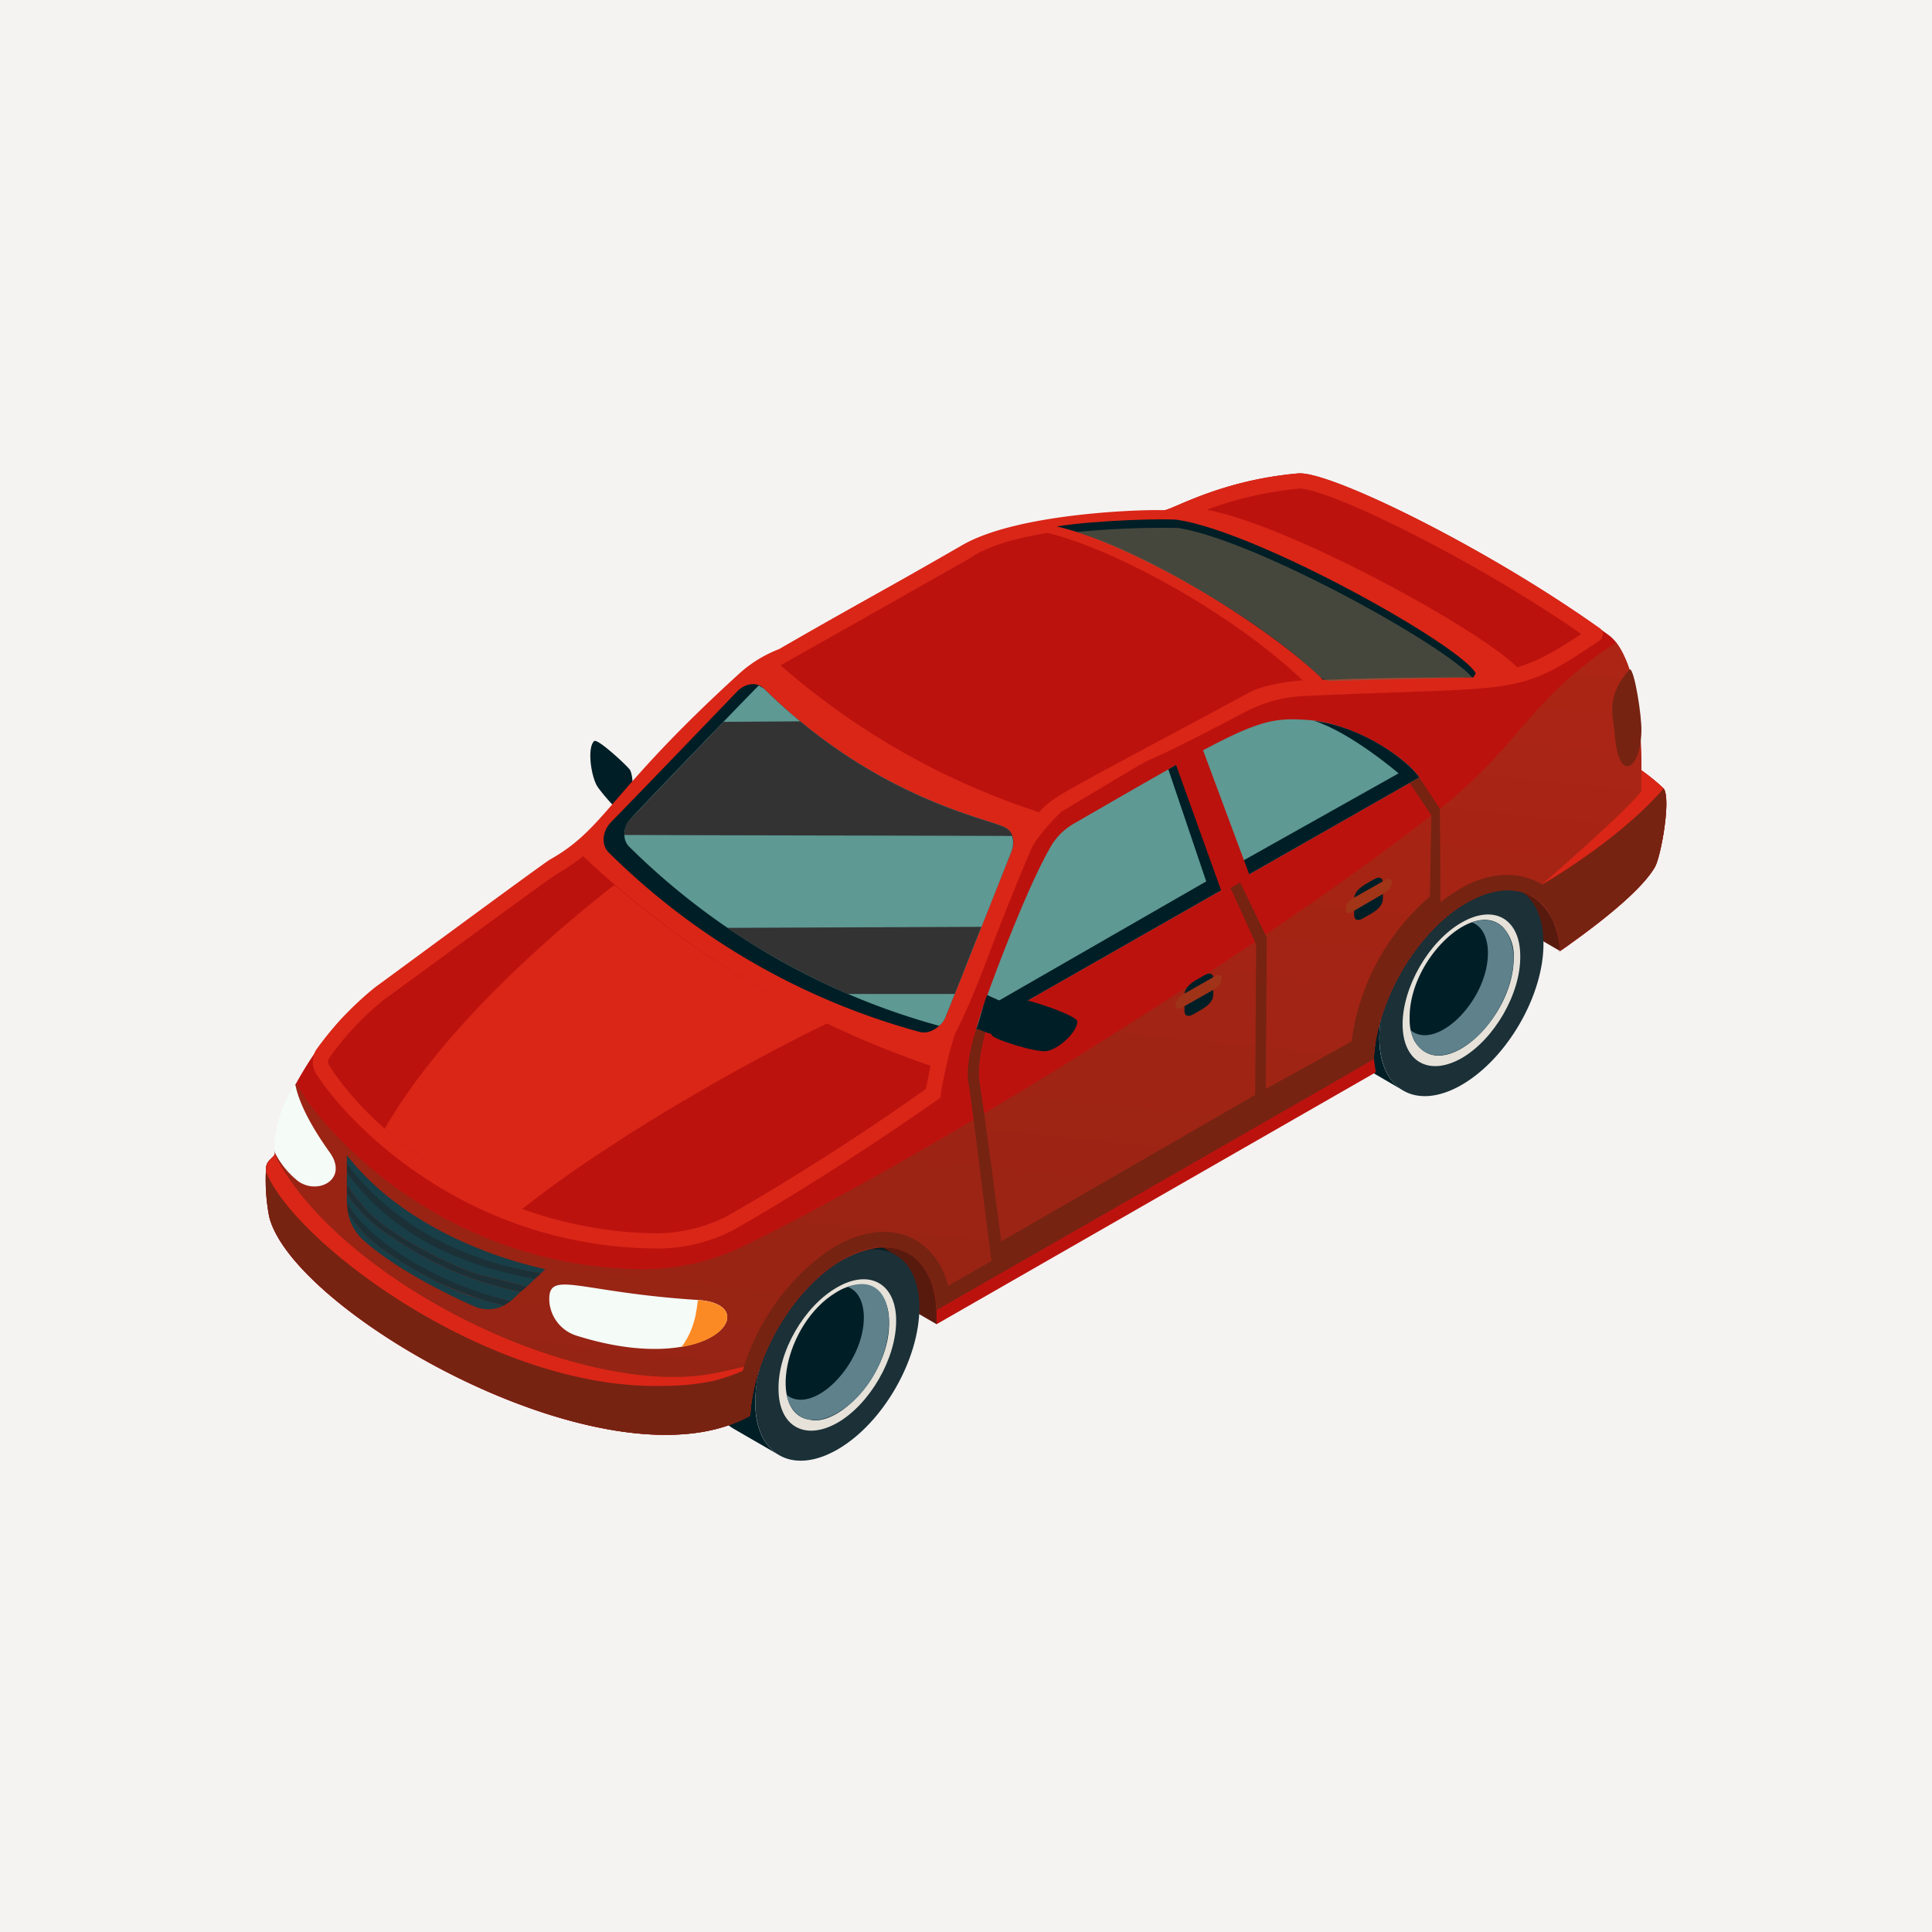 <svg xmlns="http://www.w3.org/2000/svg" xmlns:xlink="http://www.w3.org/1999/xlink" width="400" height="400" viewBox="0 0 400 400">
  <defs>
    <linearGradient id="linear-gradient" x1="-2.419" y1="1.772" x2="-1.704" y2="-2.428" gradientUnits="objectBoundingBox">
      <stop offset="0" stop-color="#762312"/>
      <stop offset="0.996" stop-color="#da2617"/>
    </linearGradient>
    <linearGradient id="linear-gradient-2" x1="-97.152" y1="29.727" x2="-75.591" y2="-68.515" gradientUnits="objectBoundingBox">
      <stop offset="0" stop-color="#762312"/>
      <stop offset="1" stop-color="#ca431e"/>
    </linearGradient>
    <linearGradient id="linear-gradient-3" x1="-104.739" y1="30.597" x2="-83.178" y2="-66.551" xlink:href="#linear-gradient-2"/>
  </defs>
  <g id="img_detail_05" transform="translate(-210 -251)">
    <rect id="Rectangle_34287" data-name="Rectangle 34287" width="400" height="400" transform="translate(210 251)" fill="#f4f3f2"/>
    <g id="自動車" transform="translate(410 451.213)">
      <g id="Group_198847" data-name="Group 198847" transform="translate(-145 -102.212)">
        <g id="Group_198846" data-name="Group 198846">
          <g id="Group_198827" data-name="Group 198827" transform="translate(91.967 79.721)">
            <g id="Group_198813" data-name="Group 198813" transform="translate(22.998 3.613)">
              <path id="Path_224347" data-name="Path 224347" d="M74.99,114.258,53.559,101.817a22.14,22.14,0,0,1,8.259-3.136l7.422,4.286C73.421,105.372,74.99,111.017,74.99,114.258Z" transform="translate(78.054 -98.682)" fill="#591a0e"/>
              <path id="Path_224348" data-name="Path 224348" d="M76.24,118.494C54.6,105.95,58.259,108.145,52.3,104.381c4.495-3.45,10.454-5.854,15.89-4.7l6.377,3.449C77.912,105.009,78.33,112.953,76.24,118.494Z" transform="translate(-52.3 -25.665)" fill="#591a0e"/>
            </g>
            <g id="Group_198826" data-name="Group 198826" style="isolation: isolate">
              <g id="Group_198820" data-name="Group 198820" transform="translate(129.209)">
                <g id="Group_198814" data-name="Group 198814" style="isolation: isolate">
                  <path id="Path_224349" data-name="Path 224349" d="M82.377,99.855l9.408,5.436c-6.272-3.658-14.531,1.672-19.548,7.422-10.35,11.812-12.858,29.166-4.6,33.975l-9.3-5.436c-3.136-1.777-5.017-5.541-5.017-10.872C53.316,112.922,71.714,93.583,82.377,99.855Z" transform="translate(-53.316 -98.647)" fill="#001e26"/>
                  <path id="Path_224350" data-name="Path 224350" d="M70.343,101.033c9.408-5.436,17.039-1.046,17.039,9.722.1,10.767-7.526,23.938-16.935,29.375s-17.04,1.046-17.04-9.722C53.3,119.641,60.934,106.469,70.343,101.033Z" transform="translate(-43.999 -93.239)" fill="#1b3037"/>
                </g>
                <path id="Path_224351" data-name="Path 224351" d="M65.579,100.482c6.795-3.973,12.231-.837,12.231,6.9.1,7.841-5.436,17.249-12.126,21.117-6.795,3.869-12.231.732-12.231-7S58.889,104.349,65.579,100.482Z" transform="translate(-39.235 -87.147)" fill="#e6e2d9"/>
                <g id="Group_198819" data-name="Group 198819" transform="translate(15.675 12.726)">
                  <g id="Group_198818" data-name="Group 198818" style="isolation: isolate">
                    <g id="Group_198815" data-name="Group 198815">
                      <path id="Path_224352" data-name="Path 224352" d="M72.811,100.318c-6.063-6.063-19.653,6.795-19.34,19.026a9.526,9.526,0,0,0,.941,4.391c5.541,9.513,20.8-4.5,20.594-17.353A8.527,8.527,0,0,0,72.811,100.318Z" transform="translate(-53.466 -98.768)" fill="#001e26"/>
                    </g>
                    <g id="Group_198817" data-name="Group 198817" transform="translate(0.214 0.051)">
                      <g id="Group_198816" data-name="Group 198816" style="isolation: isolate">
                        <path id="Path_224353" data-name="Path 224353" d="M64.236,125.148c-4.6,2.822-9.3,2.195-10.767-3.555,5.436,4.39,16.2-6.377,15.994-16.308-.1-3.241-1.359-5.332-3.345-6.063,4.182-1.359,7.526.314,8.467,5.331C75.735,111.036,71.135,121.071,64.236,125.148Z" transform="translate(-53.468 -98.769)" fill="#5e818c"/>
                      </g>
                    </g>
                  </g>
                </g>
              </g>
              <g id="Group_198825" data-name="Group 198825" transform="translate(0 75.477)">
                <g id="Group_198821" data-name="Group 198821" style="isolation: isolate">
                  <path id="Path_224354" data-name="Path 224354" d="M81.142,100.576l9.409,5.436c-6.168-3.554-14.322,1.463-19.549,7.422C60.652,125.247,58.143,142.6,66.4,147.41l-9.409-5.436c-3.031-1.777-4.913-5.541-4.913-10.872C51.975,113.644,70.479,94.3,81.142,100.576Z" transform="translate(-52.08 -99.368)" fill="#001e26"/>
                  <path id="Path_224355" data-name="Path 224355" d="M69.106,101.755c9.409-5.436,17.04-1.046,17.04,9.722s-7.527,23.939-16.935,29.375-17.04,1.046-17.04-9.722C52.067,120.363,59.7,107.191,69.106,101.755Z" transform="translate(-42.763 -93.96)" fill="#1b3037"/>
                </g>
                <path id="Path_224356" data-name="Path 224356" d="M64.344,101.158c6.69-3.869,12.231-.837,12.231,6.9,0,7.841-5.436,17.249-12.126,21.117-6.8,3.869-12.231.732-12.231-7C52.113,114.434,57.549,105.025,64.344,101.158Z" transform="translate(-38.001 -87.822)" fill="#e6e2d9"/>
                <g id="Group_198824" data-name="Group 198824" transform="translate(15.69 12.781)">
                  <g id="Group_198823" data-name="Group 198823" style="isolation: isolate">
                    <g id="Group_198822" data-name="Group 198822">
                      <path id="Path_224357" data-name="Path 224357" d="M57.134,127.434c-8.677-1.359-5.227-19.862,5.541-26.344,5.54-3.45,10.871-1.254,10.976,5.959C73.964,117.607,63.511,129,57.134,127.434Z" transform="translate(-52.23 -99.49)" fill="#001e26"/>
                    </g>
                  </g>
                </g>
                <path id="Path_224358" data-name="Path 224358" d="M63,126c-4.7,2.928-9.409,2.091-10.767-3.554,5.54,4.39,16.2-6.481,15.994-16.308-.1-3.241-1.359-5.332-3.345-6.063C77.113,95.578,75.963,118.262,63,126Z" transform="translate(-36.343 -86.842)" fill="#5e818c"/>
              </g>
            </g>
          </g>
          <g id="Group_198833" data-name="Group 198833">
            <path id="Path_224359" data-name="Path 224359" d="M143.477,101.866,52.529,154.03v-3.344C70.2,135,40.612,154.972,121.315,99.043l21.744.105Z" transform="translate(86.375 22.134)" fill="#bc120e"/>
            <path id="Path_224360" data-name="Path 224360" d="M51.863,251.677c4.7,19.966,70.667,57.6,99.625,41.292.627-12.126,8.886-26.343,19.13-32.3,10.35-5.958,18.817-1.359,19.444,10.454l90.53-51.955c.627-12.231,8.99-26.553,19.235-32.407,10.14-5.855,18.608-1.463,19.34,10.036,0,0,15.89-10.768,19.653-17.458,1.255-2.3,3.346-14.113,1.777-16.2a43.553,43.553,0,0,0-4.6-3.763s.523-22.685-6.795-28.016C305.681,114.1,271.5,97.273,264.912,97.9c-16.622,1.463-26.448,7.84-27.911,7.631-1.568-.209-118.86,64.082-117.605,66.9L85.42,201.707c-9.095,1.568-16.308,6.586-18.817,9.409a72.081,72.081,0,0,0-11.708,18.294,41.143,41.143,0,0,0-1.882,9.618l-1.15,1.254a2.064,2.064,0,0,0-.627,1.464A45.34,45.34,0,0,0,51.863,251.677Z" transform="translate(-51.158 -97.883)" fill="#bc120e"/>
            <path id="Path_224361" data-name="Path 224361" d="M338.862,144.634c-4.286,7.631-22.894,19.444-19.653,17.458-.941-14.113-14.008-17.877-26.971-3.764-6.586,7.109-11.186,17.249-11.6,26.135l-90.53,51.955c-.523-11.082-8.259-16.831-20.071-10.036-9.931,6.063-17.876,19.862-18.5,31.884-28.957,16.308-94.921-21.43-99.625-41.292a39.716,39.716,0,0,1-.627-9.931c.1-1.359.732-1.569,1.568-2.509l.209-.209c.627-6.691,1.777-10.141,4.5-14.949,4.7,9.3,30.107,38.365,72.027,38.574a47.371,47.371,0,0,0,21.221-5.122c36.9-17.981,106.315-60.945,143.531-90.217,16.517-12.962,18.19-22.475,36.484-34.393,2.718,4.286,4.809,8.677,5.227,26.448h0a43.552,43.552,0,0,1,4.6,3.763C342.208,130.521,340.117,142.334,338.862,144.634Z" transform="translate(-51.2 -63.181)" fill="url(#linear-gradient)"/>
            <path id="Path_224362" data-name="Path 224362" d="M57.5,98.272c-5.227,5.75-3.346,9.826-3.136,13.276.732,10.454,5.331,7.631,5.54-.419C60.012,107.994,58.443,98.168,57.5,98.272Z" transform="translate(224.933 -57.694)" fill="#762312"/>
            <g id="Group_198829" data-name="Group 198829" transform="translate(1.805 126.509)">
              <g id="Group_198828" data-name="Group 198828" transform="translate(56.914 41.447)">
                <path id="Path_224363" data-name="Path 224363" d="M57.517,110.1a8.048,8.048,0,0,1-5.75-7.318c-.209-6.482,5.959-1.673,30.839-.1C96.509,103.622,85.533,118.884,57.517,110.1Z" transform="translate(-51.762 -99.49)" fill="#f5fcf8"/>
                <path id="Path_224364" data-name="Path 224364" d="M55.474,99.521c9.722.731,7,8.049-3.45,9.722C55.474,104.642,55.16,99.521,55.474,99.521Z" transform="translate(-24.63 -96.329)" fill="#fb8a24"/>
              </g>
              <path id="Path_224365" data-name="Path 224365" d="M56.181,119.165a17.5,17.5,0,0,1-4.809-5.854c-.627-1.569.627-9.409,4.181-14.217.941,5.017,4.913,10.976,7,13.9C66.74,118.642,60.363,122.093,56.181,119.165Z" transform="translate(-51.218 -99.094)" fill="#f5fcf8"/>
            </g>
            <g id="Group_198830" data-name="Group 198830" transform="translate(9.772)">
              <path id="Path_224366" data-name="Path 224366" d="M59.971,104.305c-.941-1.15-6.586-6.378-7.318-5.855-1.463,1.255-.732,6.9.522,9.2,1.255,2.091,6.69,7.841,7,7.213C60.6,113.5,61.121,105.769,59.971,104.305Z" transform="translate(5.603 -43.028)" fill="#001e26"/>
              <path id="Path_224367" data-name="Path 224367" d="M52.054,222.3c7.317,11.29,32.093,36.066,70.981,36.066a33.9,33.9,0,0,0,15.785-4.077s19.653-11.08,42.442-27.179c0-1.882,2.3-11.813,3.136-13.486,5.122-10.141,6.377-16.1,15.472-37.634,1.359-3.24,6.377-8.049,6.377-8.049,30.838-18.4,5.331-3.45,38.156-20.7A28.862,28.862,0,0,1,256.112,144c45.788-2.09,44.115.314,61.573-11.5a1.571,1.571,0,0,0,.1-2.509c-23.521-16.727-56.137-32.72-62.514-32.093-16.622,1.463-26.448,7.84-27.911,7.631-1.673-.209-29.48.209-41.606,7.214-17.772,10.244-20.176,11.29-37.948,21.535a26.479,26.479,0,0,0-7.945,4.809c-27.389,24.88-27.807,32.2-39.515,38.784-1.463.836-37.425,27.389-36.066,26.343a65.774,65.774,0,0,0-12.335,13.068A4.811,4.811,0,0,0,52.054,222.3Z" transform="translate(-51.294 -97.884)" fill="#da2617"/>
              <path id="Path_224368" data-name="Path 224368" d="M160.313,128.527c-2.614.105-8.259,1.046-10.663,2.3-41.188,22.162-40.561,21.43-43.906,24.984A152.882,152.882,0,0,1,52.22,125.391c11.186-6.272,39.2-22.162,39.2-22.162,5.227-3.764,16.1-5.228,16.1-5.228,12.649,2.927,37.007,15.681,52.373,30.107Z" transform="translate(44.611 -85.649)" fill="#bc120e"/>
              <path id="Path_224369" data-name="Path 224369" d="M130.631,128.021c-5.227,3.45-8.99,5.644-13.276,6.9-7.736-7.841-47.146-29.48-64.291-32.616A74.054,74.054,0,0,1,72.3,97.914C78.153,97.914,107.738,112.131,130.631,128.021Z" transform="translate(131.997 -94.76)" fill="#bc120e"/>
            </g>
            <g id="Group_198831" data-name="Group 198831" transform="translate(0 61.486)">
              <path id="Path_224370" data-name="Path 224370" d="M153.935,141.783a35.8,35.8,0,0,0-2.4,11.186c-28.957,16.308-94.921-21.43-99.625-41.292a39.716,39.716,0,0,1-.627-9.931c.1-1.359.732-1.569,1.568-2.509l.627.313c12.649,24.254,54.883,44.847,80.495,45.579C142.54,145.338,143.168,144.605,153.935,141.783Z" transform="translate(-51.2 -19.369)" fill="#762312"/>
              <path id="Path_224371" data-name="Path 224371" d="M78.49,114.711c-3.24,5.75-14.949,14.112-18.712,16.726v-.94c-5.75-10.768.1.1-6.063-11.5l1.255-.523,25.3-19.966C81.836,100.6,79.745,112.411,78.49,114.711Z" transform="translate(209.172 -94.744)" fill="#762312"/>
              <path id="Path_224372" data-name="Path 224372" d="M53.727,122.2c10.453-9.094,19.026-17.039,20.7-19.443V98.473a40,40,0,0,1,4.6,3.763C69.512,113.213,53.727,122.2,53.727,122.2Z" transform="translate(210.414 -98.473)" fill="#da2617"/>
              <path id="Path_224373" data-name="Path 224373" d="M153.857,142.2a43.37,43.37,0,0,1-9.931,3.973A48.638,48.638,0,0,1,134,147.214c-35.857,1.255-76.94-29.48-82.794-44.324,0-1.986.418-1.986,1.568-3.241l.209-.418c13.067,26.135,62.827,50.6,90.53,45.474C148.944,143.764,153.857,142.092,153.857,142.2Z" transform="translate(-51.123 -19.782)" fill="#da2617"/>
              <path id="Path_224374" data-name="Path 224374" d="M225.14,112.877l-2.2,1.568-.313-2.614h0c-1.673-9.2-9.3-12.441-17.876-7.945C194.2,109.113,185,123.853,184.37,136.816c-1.463.941-89.066,51.119-90.53,51.955-.523-12.545-10.558-16.831-21.117-9.409-9.2,6.168-16.831,19.444-17.458,31.257a21.059,21.059,0,0,1-3.136,1.463v-3.344l.1-.105c1.359-12.754,9.3-26.03,20.594-33.034,11.708-6.691,21.012-1.464,23.416,8.153l85.094-48.819c1.254-12.649,9.617-26.448,19.862-32.721C212.282,94.792,225.14,99.391,225.14,112.877Z" transform="translate(45.064 -77.02)" fill="#762312"/>
            </g>
            <g id="Group_198832" data-name="Group 198832" transform="translate(12.922 79.257)">
              <path id="Path_224375" data-name="Path 224375" d="M176.052,142.026l-.941,4.809c-13.38,9.514-27.494,18.5-40.979,26.239a32.852,32.852,0,0,1-14.217,3.66c-29.48,0-56.555-16.622-68.264-34.6a1.419,1.419,0,0,1-.1-1.673,59.719,59.719,0,0,1,11.5-12.23h0c1.986-1.359,33.87-24.88,35.856-26.03a41.413,41.413,0,0,0,5.227-3.555A197.672,197.672,0,0,0,176.052,142.026Z" transform="translate(-51.324 -98.643)" fill="#bc120e"/>
              <path id="Path_224376" data-name="Path 224376" d="M143.116,127.342c-13.59,6.482-42.861,22.371-63.246,38.471a88.761,88.761,0,0,1-28.434-16.622C61.576,131.524,80.5,113.125,99,98.7A194.986,194.986,0,0,0,143.116,127.342Z" transform="translate(-39.713 -92.74)" fill="#da2617"/>
            </g>
            <path id="Path_224377" data-name="Path 224377" d="M150.465,124.307c-7.84,5.959-15.785,19.549-16.935,31.78-15.785,9.094,14.844-8.991-75.895,43.278-.523-3.136-4.182-33.975-4.913-37.633-.522-3.137.627-8.05,1.568-10.977l2.509-1.463-.418,1.359s-1.986,7.317-1.359,10.767c.627,3.763,4.182,30.316,4.5,33.139L112.1,164.24l.209-31.152-5.645-12.441,1.986-1.15,5.854,12.127-.209,31.361,17.772-9.826a47.616,47.616,0,0,1,16.2-30l.314-16.831-4.5-6.69,1.986-1.15,4.286,6.481C150.465,123.994,150.465,120.648,150.465,124.307Z" transform="translate(92.769 -35.537)" fill="#762312"/>
          </g>
          <g id="Group_198834" data-name="Group 198834" transform="translate(147.058 50.926)">
            <path id="Path_224378" data-name="Path 224378" d="M144.391,110.394c-.523.313-90.948,51.851-91.785,52.269l1.254-4.077h0c2.927-8.363,9.513-25.611,14.008-33.452a12.969,12.969,0,0,1,5.122-5.227c35.439-20.49,38.366-22.058,47.879-21.43h0C130.8,99,141.673,106.317,144.391,110.394Z" transform="translate(-52.607 -98.371)" fill="#5e9993"/>
            <path id="Path_224379" data-name="Path 224379" d="M143.977,110.083l-91.366,52.06h0c1.045-3.555.313-1.046,1.255-4.077h0l46-26.448-7.84-23.207,5.645-3.241,7.945,23.208,34.08-19.131s-9.722-8.363-17.458-10.872C132.373,99.629,141.782,106.737,143.977,110.083Z" transform="translate(-52.193 -98.059)" fill="#001e26"/>
            <path id="Path_224380" data-name="Path 224380" d="M53,101.557l5.557-3.128,9.866,26.531-5.82,3.319Z" transform="translate(-11.658 -92.364)" fill="#bc120e"/>
          </g>
          <g id="Group_198837" data-name="Group 198837" transform="translate(69.976 43.642)">
            <g id="Group_198835" data-name="Group 198835">
              <path id="Path_224381" data-name="Path 224381" d="M136.374,132.766c-4.6,11.395-9.1,22.894-13.695,34.393-.836,1.986-3.241,3.763-5.436,3.136a145.783,145.783,0,0,1-64.4-37.215c-1.463-1.568-1.255-4.182.418-6.064,8.781-8.99,17.458-18.084,26.239-27.179,1.463-1.569,3.973-2.2,5.54-.628,23.417,23.1,46.938,26.971,50.074,28.853C136.583,128.9,137.106,130.781,136.374,132.766Z" transform="translate(-51.87 -98.301)" fill="#001e26"/>
            </g>
            <g id="Group_198836" data-name="Group 198836" transform="translate(4.295 0.282)">
              <path id="Path_224382" data-name="Path 224382" d="M132.12,132.487c-.314.837-12.858,32.407-13.695,34.393a4.181,4.181,0,0,1-1.359,1.882A146.16,146.16,0,0,1,52.88,131.651c-1.463-1.463-1.254-4.182.523-5.958.1-.209,24.671-25.821,26.343-27.389l1.046.627c23.417,23.1,46.938,26.971,50.074,28.853C132.329,128.62,132.747,130.71,132.12,132.487Z" transform="translate(-51.911 -98.304)" fill="#5e9993"/>
            </g>
            <path id="Path_224383" data-name="Path 224383" d="M132.209,122.105c-26.866-.1-55.2-.1-80.285-.209a4.514,4.514,0,0,1,1.464-3.554L72.414,98.48l15.89-.105c20.7,17.145,39.724,20.385,42.547,22.058A2.741,2.741,0,0,1,132.209,122.105Z" transform="translate(-47.6 -90.671)" fill="#333" style="mix-blend-mode: color-dodge;isolation: isolate"/>
            <path id="Path_224384" data-name="Path 224384" d="M104.8,98.782c-1.882,4.6-3.659,9.3-5.541,13.9H77.1A156.973,156.973,0,0,1,52.114,98.991Z" transform="translate(-26.57 -48.532)" fill="#333" style="mix-blend-mode: color-dodge;isolation: isolate"/>
          </g>
          <g id="Group_198838" data-name="Group 198838" transform="translate(147.058 108.005)">
            <path id="Path_224385" data-name="Path 224385" d="M64.106,107.28c-5.227.209-7.213.522-11.081-1.359l-.418.209c.941-2.405,1.359-4.809,2.3-7.213l6.272,2.823Z" transform="translate(-52.607 -98.917)" fill="#001e26"/>
            <path id="Path_224386" data-name="Path 224386" d="M58.39,98.928c1.463-.1,12.231,3.45,12.022,4.7-.209,2.4-3.972,5.645-6.272,6.063-2.2.418-11.4-2.509-11.5-3.345C52.536,104.782,55.568,99.137,58.39,98.928Z" transform="translate(-49.4 -98.091)" fill="#001e26"/>
          </g>
          <g id="Group_198840" data-name="Group 198840" transform="translate(16.804 141.144)">
            <g id="Group_198839" data-name="Group 198839">
              <path id="Path_224387" data-name="Path 224387" d="M79.8,121.292a111.228,111.228,0,0,0,11.813,2.4l.836-.836C77.5,119.514,61.083,111.778,51.361,99.234v1.777a37.976,37.976,0,0,0,4.6,6.482A52.1,52.1,0,0,0,79.8,121.292Z" transform="translate(-51.361 -99.234)" fill="#183e47"/>
              <path id="Path_224388" data-name="Path 224388" d="M79.9,120.8c2.927.628,6.064,1.463,8.677,2.2l1.777-1.673c-8.363-1.882-25.612-5.122-38.993-22.057v2.613a42.705,42.705,0,0,0,4.286,5.436C60.665,112.65,74.255,119.444,79.9,120.8Z" transform="translate(-51.361 -95.715)" fill="#183e47"/>
              <path id="Path_224389" data-name="Path 224389" d="M57.949,106.56a25.975,25.975,0,0,1-6.586-7.214,10.323,10.323,0,0,0,3.032,5.645c6.8,6.168,17.981,11.6,23.207,13.9a7.228,7.228,0,0,0,6.064-.209c-1.986-.523-4.077-1.15-6.168-1.777C71.539,115.132,63.28,110.428,57.949,106.56Z" transform="translate(-51.154 -87.534)" fill="#183e47"/>
              <path id="Path_224390" data-name="Path 224390" d="M58.679,106.942a29.413,29.413,0,0,1-7.317-7.632V101.3c7.422,11.917,20.176,17.249,33.975,20.281l1.986-1.882C80.318,118.023,71.537,116.037,58.679,106.942Z" transform="translate(-51.361 -91.366)" fill="#183e47"/>
              <path id="Path_224391" data-name="Path 224391" d="M51.361,99.329l.209,1.881a25.975,25.975,0,0,0,6.586,7.214c12.126,8.676,20.385,10.663,25.717,12.126l1.463-.94C73.628,117.1,57.633,109.26,51.361,99.329Z" transform="translate(-51.361 -89.398)" fill="#1b3037"/>
              <path id="Path_224392" data-name="Path 224392" d="M79.9,118.214c-5.645-1.359-19.235-8.153-24.252-13.485a42.705,42.705,0,0,1-4.286-5.436v1.777a29.413,29.413,0,0,0,7.317,7.632c12.858,9.095,21.64,11.08,28.644,12.753l1.254-1.045C85.964,119.678,82.827,118.842,79.9,118.214Z" transform="translate(-51.361 -93.125)" fill="#1b3037"/>
              <path id="Path_224393" data-name="Path 224393" d="M90.354,123.086l1.254-1.15c-15.681-2.4-30.525-9.722-40.247-22.685v1.777C60.456,113.782,74.778,120.368,90.354,123.086Z" transform="translate(-51.361 -97.474)" fill="#1b3037"/>
            </g>
          </g>
          <g id="Group_198845" data-name="Group 198845" transform="translate(163.785 9.523)">
            <g id="Group_198841" data-name="Group 198841">
              <path id="Path_224394" data-name="Path 224394" d="M139.534,129.866l-.523.837c-35.752,0-30.107,1.254-31.78-.209C94.9,118.89,68.448,103,52.767,99.445c8.363-1.359,23.208-1.672,25.089-1.359C94.478,100.6,136.4,124.012,139.534,129.866Z" transform="translate(-52.767 -97.975)" fill="#001e26"/>
              <path id="Path_224395" data-name="Path 224395" d="M134.66,128.981l-29.271.731a3.244,3.244,0,0,1-2.3-.941c-14.008-13.171-37.529-25.612-50.283-29.9a182.3,182.3,0,0,1,20.908-.836C89.5,100.441,128.493,121.977,134.66,128.981Z" transform="translate(-48.626 -96.252)" fill="#75634c" opacity="0.6"/>
            </g>
            <g id="Group_198844" data-name="Group 198844" transform="translate(24.566 74.186)">
              <g id="Group_198842" data-name="Group 198842" transform="translate(0 19.859)">
                <path id="Path_224396" data-name="Path 224396" d="M54.693,107.389c1.777-1.046,4.286-2.092,4.286-4.182v-3.45c0-.837-.732-1.15-1.673-.628-1.777,1.045-4.286,2.091-4.286,4.182v3.344C53.02,107.6,53.752,107.911,54.693,107.389Z" transform="translate(-51.138 -98.875)" fill="#001e26"/>
                <path id="Path_224397" data-name="Path 224397" d="M54.361,105.676l7-3.972a2.658,2.658,0,0,0,1.254-2.09h0c0-.732-.523-.942-1.254-.523l-7,3.973A2.785,2.785,0,0,0,53,105.153h0C53,105.885,53.629,106.094,54.361,105.676Z" transform="translate(-53.002 -98.626)" fill="url(#linear-gradient-2)"/>
              </g>
              <g id="Group_198843" data-name="Group 198843" transform="translate(35.23)">
                <path id="Path_224398" data-name="Path 224398" d="M55.029,107.2c1.777-1.045,4.286-2.09,4.286-4.182V99.669c0-.942-.732-1.255-1.673-.732-1.777,1.045-4.286,2.091-4.286,4.182v3.345C53.356,107.4,54.088,107.719,55.029,107.2Z" transform="translate(-51.579 -98.685)" fill="#001e26"/>
                <path id="Path_224399" data-name="Path 224399" d="M54.594,105.59l7-4.077a2.786,2.786,0,0,0,1.359-2.09h0c0-.732-.627-.942-1.359-.523l-7,3.972a2.657,2.657,0,0,0-1.254,2.091h0C53.339,105.7,53.862,106.009,54.594,105.59Z" transform="translate(-53.339 -98.439)" fill="url(#linear-gradient-3)"/>
              </g>
            </g>
          </g>
        </g>
      </g>
    </g>
  </g>
</svg>
